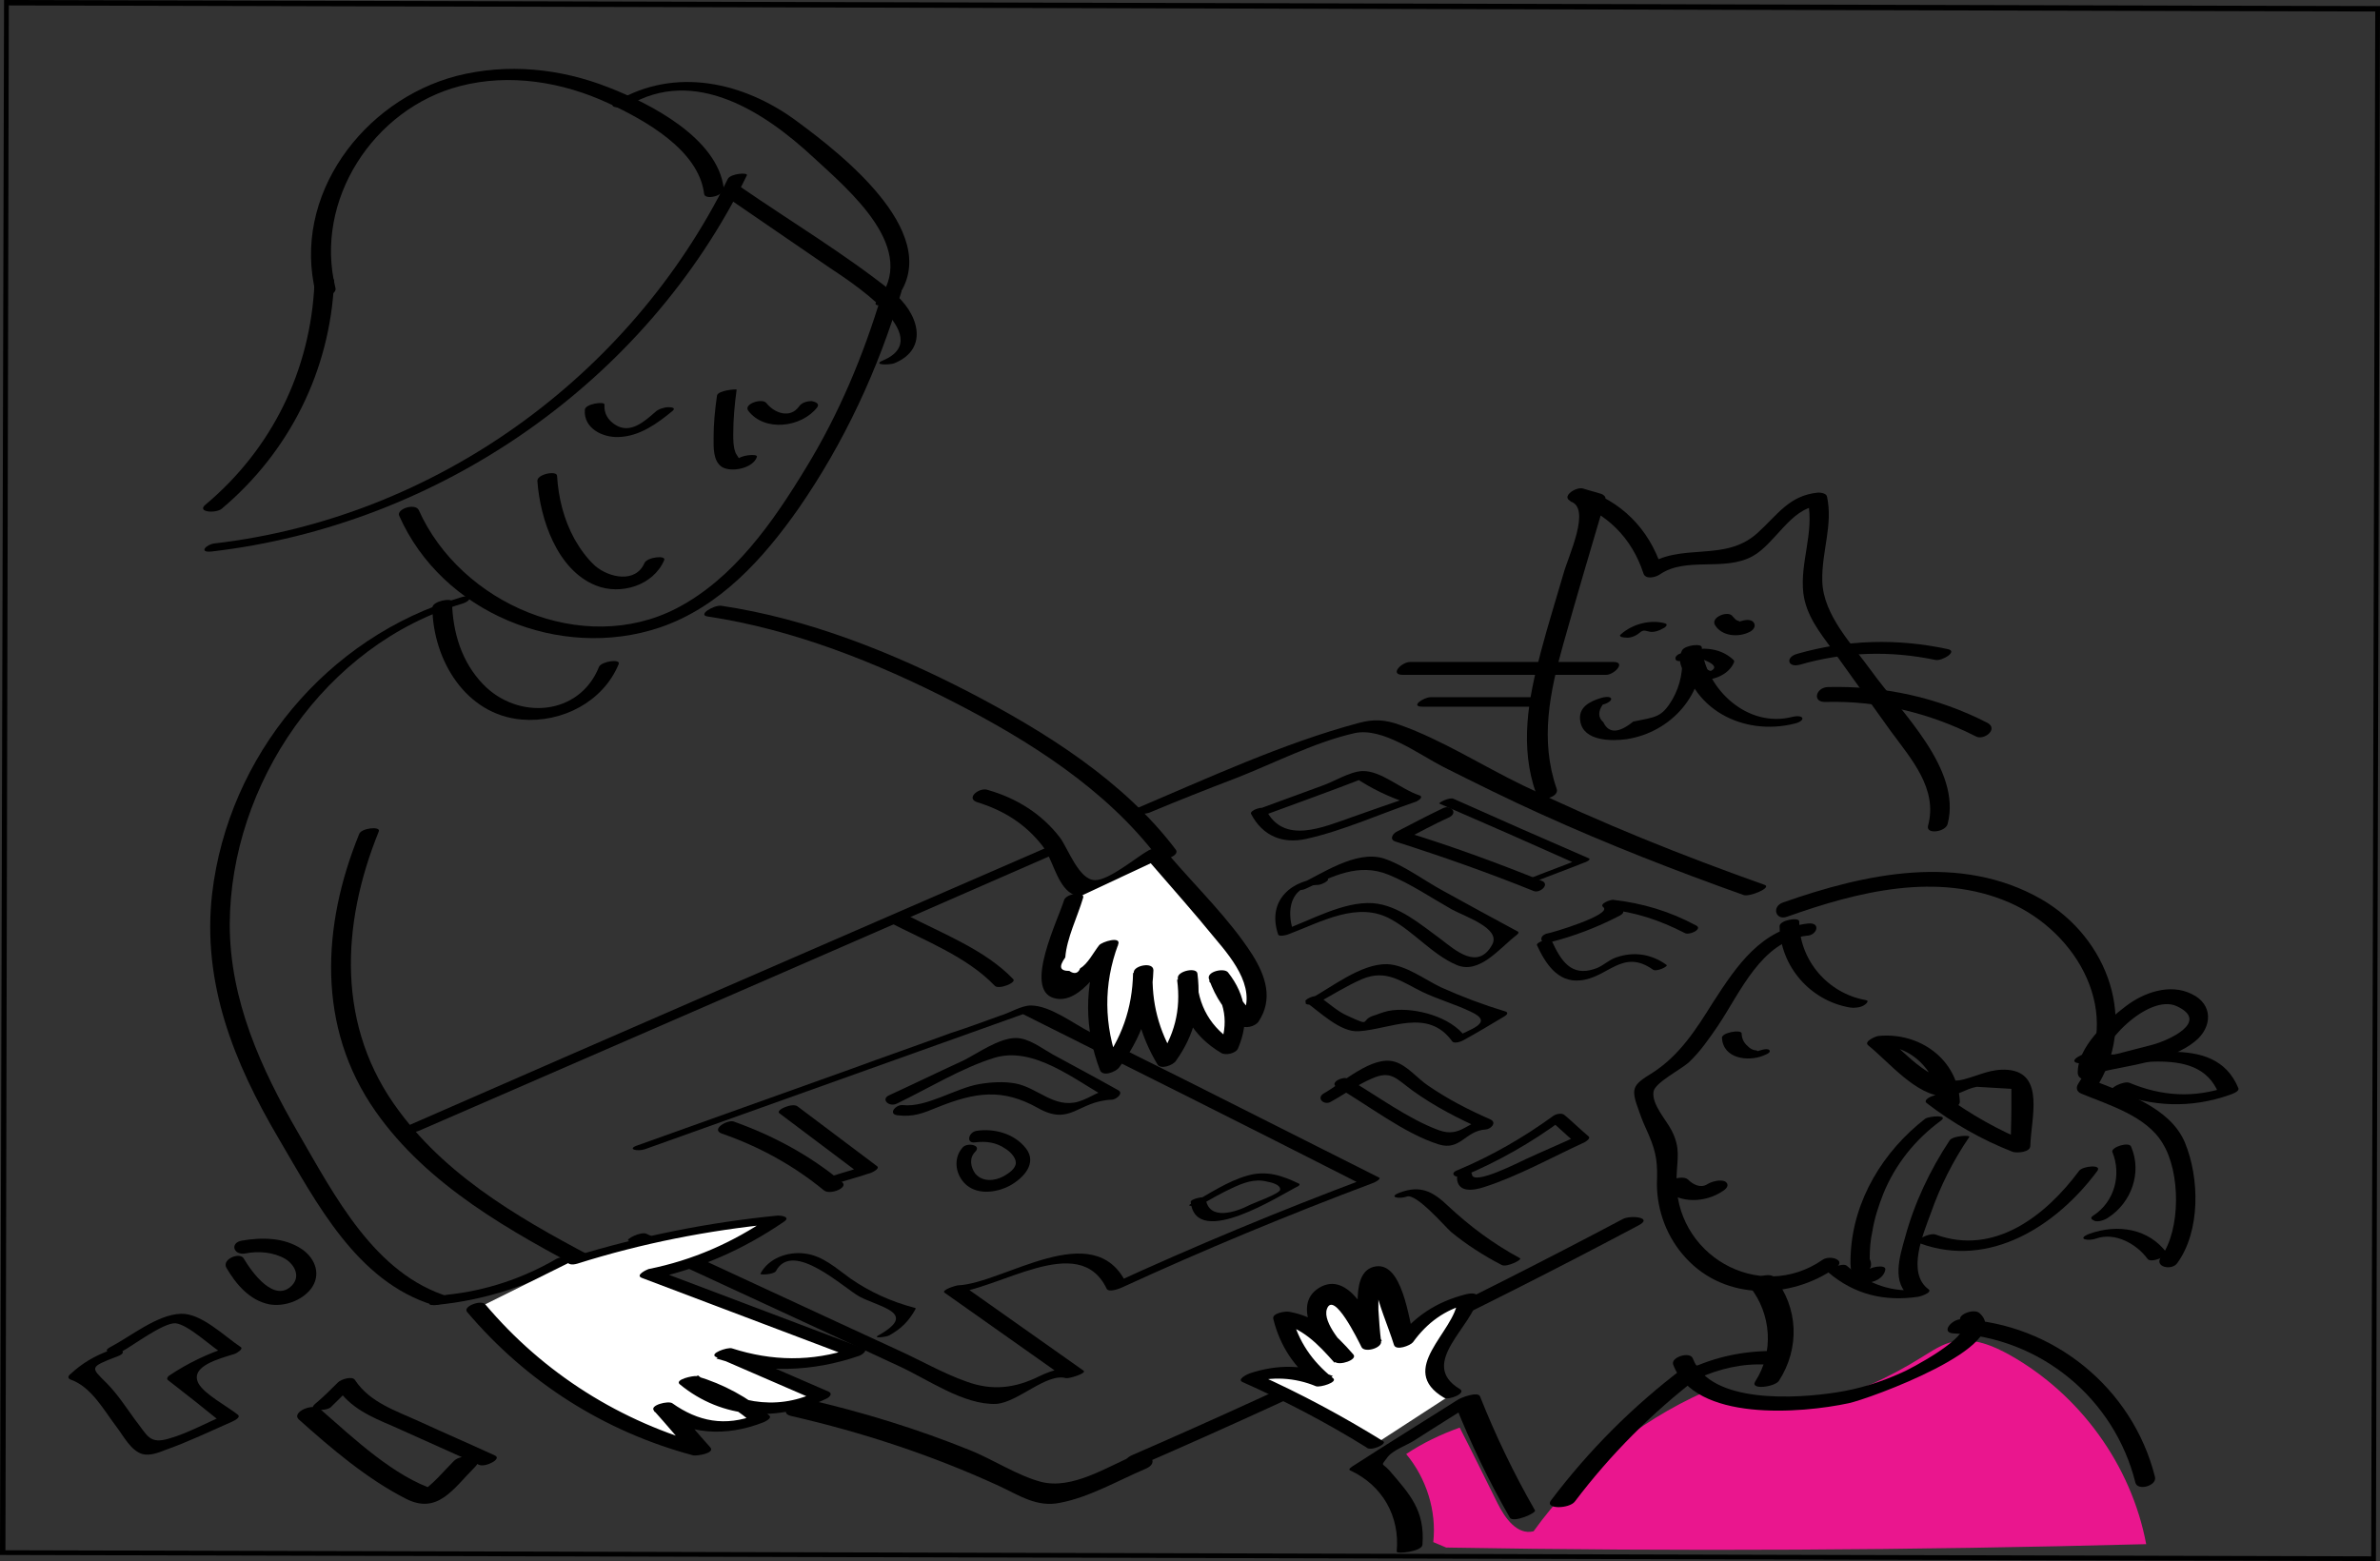 <?xml version="1.0" encoding="UTF-8"?> <!-- Generator: Adobe Illustrator 19.0.0, SVG Export Plug-In . SVG Version: 6.00 Build 0) --> <svg xmlns="http://www.w3.org/2000/svg" xmlns:xlink="http://www.w3.org/1999/xlink" id="Слой_1" x="0px" y="0px" viewBox="0 0 351.2 230.4" style="enable-background:new 0 0 351.2 230.4;" xml:space="preserve"><rect x="0" y="0" width="351.2" height="230.4" fill="#333333" stroke="none"/> <style type="text/css"> .st0{fill:#EA168E;} .st1{fill:#FFFFFF;} </style> <path id="XMLID_10251_" class="st0" d="M211.5,227.6c0.5-4.6-1-9.4-4-13c2.4-1.6,5.1-2.9,7.9-3.9c1.9,3.7,3.7,7.4,5.6,11.2 c1.1,2.2,2.9,4.7,5.3,4.1c6.4-8.9,15.2-16.1,25.3-20.6c10.1,5.2,22.4,0.9,32-5.1c1.5-0.9,3-2,4.8-2.3c2.8-0.6,5.7,0.6,8.2,2 c10.3,5.8,17.9,16.2,20.1,27.9c-34.4,0.9-68.9,1.1-103.3,0.5"></path> <path id="XMLID_77_" d="M350.6,230.4L0,229.5L0.6,0l350.6,0.9L350.6,230.4z M0.8,228.8l349.1,0.9l0.6-228L1.3,0.8L0.8,228.8z"></path> <path id="XMLID_119_" d="M130.1,43.5c-2.7,9-6.3,17.6-11.2,25.6c-4.8,7.9-10.6,16.3-19.1,20.7C86,96.9,68,89.1,61.8,75.3 c-0.5-1.1-3.3-0.2-2.9,0.8c6.3,14.3,23.7,21.5,38.5,16.5c8.8-3,15.2-10.1,20.4-17.5c6.8-9.8,11.8-20.6,15.2-32 C133.3,42,130.4,42.4,130.1,43.5L130.1,43.5z"></path> <path id="XMLID_118_" d="M107.4,26.4C93,55.6,64.2,76.4,31.7,80.2c-1.2,0.1-2.5,1.4-0.5,1.2c33.6-3.9,64.1-25,79-55.5 C110.5,25.4,107.8,25.6,107.4,26.4L107.4,26.4z"></path> <path id="XMLID_94_" d="M106.8,27.8c-0.9-7.4-10.8-12.5-17-14.9c-7.1-2.8-14.9-3.6-22.4-1.7c-13.8,3.6-24.4,17.7-20.8,32.1 c0.3,1,3.2,0.3,2.9-0.8C46.3,29.6,55.1,16,67.9,12.7c7.3-1.9,15.1-0.6,21.8,2.5c5.4,2.5,13.4,6.9,14.2,13.4 C104,29.6,106.9,28.9,106.8,27.8L106.8,27.8z"></path> <path id="XMLID_93_" d="M92.7,15.6c9.8-5.9,20.2,1,27.3,7.6c5.3,4.9,15.9,13.7,9.3,21.4c-0.7,0.8,2.1,0.5,2.6-0.1 c8.1-9.4-7.5-21.6-14.3-26.6c-7.8-5.8-18-8.1-26.7-2.9C89.3,16,91.9,16,92.7,15.6L92.7,15.6z"></path> <path id="XMLID_92_" d="M106.5,28.6c5.3,3.6,10.6,7.3,15.9,10.9c2.5,1.7,16.1,10.2,7.9,13.7c-1.7,0.7,1,0.7,1.7,0.4 c5.3-2.2,3.4-7.6-0.3-10.5c-7-5.6-15-10.4-22.4-15.5C108.6,27.2,106.1,28.3,106.5,28.6L106.5,28.6z"></path> <path id="XMLID_89_" d="M67.9,88.2c-19.6,5.8-34.2,23.3-36.6,43.7c-1.5,13.2,3.2,24.9,9.8,36.1c5.6,9.5,11.5,21.1,22.8,24.6 c0.7,0.2,3.3-0.9,2.4-1.2c-11-3.3-16.9-14.9-22.3-24.2c-5.5-9.5-10.1-19.6-10.1-30.8C34,115.7,48,95.1,68.2,89.1 C69.8,88.6,69.6,87.6,67.9,88.2L67.9,88.2z"></path> <path id="XMLID_88_" d="M53,123.1c-5.5,13.5-6.3,28.5,2.4,40.9c7.7,11,20,17.8,31.6,23.9c0.8,0.4,3.5-0.8,2.3-1.4 c-11.1-5.8-22.8-12.2-30.4-22.5c-9.3-12.4-8.6-27.5-3-41.3C56.2,121.9,53.3,122.2,53,123.1L53,123.1z"></path> <path id="XMLID_87_" d="M64.3,192.6c7.4-0.7,14.3-3,20.7-6.7c1.6-0.9-2.2-0.5-2.9-0.1c-5,2.9-10.4,4.7-16.2,5.3 C65,191.2,61.8,192.8,64.3,192.6L64.3,192.6z"></path> <path id="XMLID_86_" d="M266.8,136.3c-6.9,0.8-10.5,6.2-14,11.6c-2.5,4-4.9,7.8-8.9,10.4c-3.1,1.9-3.3,2.3-2,5.8 c0.4,1.2,0.9,2.3,1.4,3.4c1.2,2.8,1.3,4.3,1.2,7.2c0,4,1.5,8,4.3,11c5.8,6.3,15.4,6.1,22.1,1.4c1.6-1.1-0.8-1.9-1.9-1.2 c-9.5,6.6-22.1-0.8-21.6-12.2c0.1-2.8,0.6-4.2-0.7-6.8c-0.8-1.6-3-3.9-2.7-5.8c0.2-1.3,4.1-3.3,5.2-4.3c1.7-1.6,3-3.5,4.3-5.4 c3.3-4.9,6.4-12.5,13.1-13.3C268.1,138.1,268.8,136.1,266.8,136.3L266.8,136.3z"></path> <path id="XMLID_85_" d="M169.7,119.9c3.8-1.6,8.6-3.5,12.8-5.1c5.6-2.2,11.6-5.3,17.4-6.6c4.1-0.9,9.4,3.1,13.1,5 c4.8,2.4,9.6,4.8,14.5,7c9.7,4.4,19.7,8.3,29.8,11.9c0.9,0.3,4.2-1.1,3.1-1.5c-12.1-4.3-24.1-9.1-35.7-14.7 c-6-2.9-11.9-6.7-18.1-8.9c-2.2-0.8-3.9-0.9-6.1-0.3c-11.2,3-22.4,8.2-33,12.7C165.3,120.4,168.8,120.3,169.7,119.9L169.7,119.9z"></path> <path id="XMLID_84_" d="M61.8,166.9c31.5-13.7,63.1-27.4,94.6-41.2c2.3-1-1.3-1-2.2-0.5c-31.5,13.7-63.1,27.4-94.6,41.2 C57.3,167.4,60.9,167.3,61.8,166.9L61.8,166.9z"></path> <path id="XMLID_83_" d="M239.5,179.9c-23.6,12.5-47.7,24.1-72.3,34.8c-2.4,1-0.2,2.1,1.4,1.4c24.8-10.8,49.2-22.5,73.1-35.2 C244.1,179.7,240.7,179.3,239.5,179.9L239.5,179.9z"></path> <path id="XMLID_82_" d="M116.8,209c10.5,2.4,20.8,5.8,30.6,10.3c3,1.4,5.6,3.2,9,2.5c4.3-0.8,8.6-3.3,12.6-5c2.4-1,0.3-2.8-1.6-2 c-4.1,1.7-9.2,5.1-13.8,3.9c-3.4-0.9-7.1-3.3-10.3-4.6c-7.9-3.2-16-5.7-24.3-7.6C117.5,206.3,114.5,208.5,116.8,209L116.8,209z"></path> <path id="XMLID_81_" d="M95.2,169.6c19-6.8,38.1-13.6,57.1-20.4c-0.6,0.1-1.2,0.1-1.9,0.2c16.8,8.4,33.6,16.8,50.3,25.3 c0.3-0.3,0.6-0.6,0.9-0.8c-12.8,4.8-25.3,10-37.7,15.7c0.8-0.1,1.5-0.1,2.3-0.2c-4.8-9.9-18.1,0-24.8,0.3c-0.3,0-2.6,0.7-2,1.1 c5.9,4.2,11.8,8.3,17.7,12.5c0.9-0.4,1.7-0.7,2.6-1.1c-2.3-0.6-4.2-0.1-6.3,0.9c-3.6,1.8-7,2.2-10.8,0.8c-3.4-1.2-6.7-3.1-10-4.6 c-12.4-5.7-24.8-11.5-37.2-17.2c-0.8-0.4-3.1,0.8-2.7,1c13.3,6.2,26.6,12.3,39.9,18.5c4.2,1.9,9.6,5.8,14.4,5.6 c3.2-0.2,7.4-4.6,10.3-3.8c0.4,0.1,3.1-0.7,2.6-1.1c-5.9-4.2-11.8-8.3-17.7-12.5c-0.7,0.4-1.3,0.7-2,1.1c7.1-0.4,19-9.3,23.1-0.7 c0.3,0.6,1.9,0,2.3-0.2c12.2-5.6,24.5-10.7,37-15.4c0.1,0,1.3-0.6,0.9-0.8c-9.5-4.8-19.1-9.6-28.6-14.4c-4.6-2.3-9.3-4.6-13.9-7 c-2.6-1.3-6-4-8.9-4c-1.4,0-3.1,1.1-4.5,1.5c-2.5,0.9-4.9,1.8-7.4,2.6c-4.9,1.8-9.8,3.5-14.7,5.3c-10.4,3.7-20.9,7.5-31.3,11.2 C92.3,169.6,94.1,170,95.2,169.6L95.2,169.6z"></path> <path id="XMLID_80_" d="M104.5,91c12.6,1.9,24.9,6.8,36.2,12.6c11.1,5.7,22.4,12.8,30.1,22.9c0.6,0.8,3.4-0.2,2.7-1.1 c-7.7-10.2-19.3-17.4-30.4-23.2c-11.4-5.9-23.9-10.9-36.7-12.8C105.3,89.3,102.8,90.8,104.5,91L104.5,91z"></path> <path id="XMLID_79_" d="M144.2,118.4c3.9,1.2,7.1,3.2,9.6,6.4c1.5,1.9,2,5.2,3.9,6.8c3.7,2.9,10.2-2.9,13.1-4.5 c1.7-1,0.2-2.4-1.3-1.6c-1.8,1-5.8,4.4-7.9,4.4c-2.4,0-4-4.7-5.2-6.3c-2.7-3.5-6.4-5.8-10.6-7C144.6,116.1,142.4,117.8,144.2,118.4 L144.2,118.4z"></path> <g id="XMLID_30_"> <path id="XMLID_31_" class="st1" d="M158.5,132.7c-1,3.5-2,6.9-3.1,10.4c-0.3,1.1-0.6,2.6,0.4,3.2c1.1,0.8,2.6-0.4,3.4-1.5 c1.5-1.8,3-3.6,4.4-5.4c-2.3,5.7-2.3,12.3,0.1,18c3.2-3.9,5-9,5-14.1c-0.3,4.6,0.9,9.3,3.4,13.2c2.7-3.5,3.9-8.1,3.1-12.4 c-0.2,4.3,2.3,8.6,6.1,10.5c1.8-3.3,1.1-7.8-1.5-10.5c0.8,2.6,2.4,4.9,4.5,6.6c3-3.4,0-8.7-3-12.1c-3.4-3.9-6.8-7.9-10.2-11.8"></path> <path id="XMLID_76_" d="M157,132.9c-0.8,2.7-6,13.1-1.5,14.4c4,1.2,7.6-5.5,9.5-7.8c-0.9,0-1.9,0.1-2.8,0.1 c-2.2,6.1-2.2,12.2,0.1,18.3c0.4,1.1,2.3,0.3,2.8-0.3c3.3-4.3,4.9-9,5.1-14.4c0-1.3-2.9-0.7-2.9,0.3c-0.2,5,1,9.4,3.5,13.6 c0.5,0.8,2.3,0.1,2.7-0.5c2.8-3.9,3.8-8.1,3.2-12.9c-0.1-1-2.9-0.4-2.9,0.6c0.1,4.9,2.2,8.6,6.4,11.1c0.6,0.4,2.2,0.1,2.5-0.7 c1.7-4,1.2-7.8-1.5-11.2c-0.6-0.7-3.2-0.1-2.8,1c1,2.8,2.4,4.8,4.6,6.8c0.7,0.6,2.2,0.2,2.7-0.5c2.2-3.3,1.1-6.7-0.9-9.9 c-3.4-5.3-8.2-9.9-12.3-14.7c-0.7-0.8-3.5,0.2-2.7,1.2c3.2,3.7,6.4,7.3,9.5,11.1c2.8,3.3,6.5,7.9,3.6,12.2c0.9-0.2,1.8-0.3,2.7-0.5 c-2-1.8-3.4-3.8-4.4-6.4c-0.9,0.3-1.9,0.6-2.8,1c2.4,2.9,3,6.3,1.5,9.9c0.8-0.2,1.7-0.4,2.5-0.7c-3.7-2.2-5.7-5.6-5.8-10 c-1,0.2-1.9,0.4-2.9,0.6c0.6,4.5-0.4,8.3-3,12c0.9-0.2,1.8-0.3,2.7-0.5c-2.4-4-3.5-8.1-3.3-12.8c-1,0.1-1.9,0.2-2.9,0.3 c-0.1,5.2-1.7,9.8-4.9,13.9c0.9-0.1,1.9-0.2,2.8-0.3c-2.2-5.9-2.3-11.9-0.1-17.8c0.5-1.3-2.4-0.4-2.8,0.1c-0.8,1-1.7,2.8-2.8,3.4 c-0.3,0.8-0.9,0.9-1.6,0.4c-1.4,0-1.6-0.6-0.6-2c0.2-2.8,1.8-6,2.6-8.7C160.3,131.5,157.3,131.8,157,132.9L157,132.9z"></path> </g> <path id="XMLID_75_" d="M258.2,189.9c3.2,4,3.6,9.7,0.8,14c-0.8,1.3,2.9,0.8,3.5-0.1c3.1-4.8,2.9-10.8-0.7-15.3 C261.1,187.6,257.5,188.9,258.2,189.9L258.2,189.9z"></path> <path id="XMLID_74_" d="M246.9,201.4c3.2,8.5,18.9,7.2,25.9,5.7c2.9-0.6,24.7-8.5,19.3-13.3c-0.9-0.8-3.6,0.4-2.7,1.2 c2.3,2-8,7.3-8.8,7.6c-3.1,1.4-6.3,2.4-9.6,2.9c-5.7,0.9-18.6,1.8-21.2-5C249.4,199.4,246.5,200.3,246.9,201.4L246.9,201.4z"></path> <path id="XMLID_73_" d="M288.3,196.8c12.8,0.6,23.7,9.6,26.8,22c0.3,1.3,3.2,0.5,2.9-0.8c-3.3-13.2-15.1-22.7-28.6-23.3 C288,194.7,286.3,196.7,288.3,196.8L288.3,196.8z"></path> <path id="XMLID_72_" d="M248.4,201.9c-7.4,5.6-13.9,12.1-19.5,19.5c-1.1,1.4,2.7,1.3,3.5,0.2c5.3-7,11.4-13.1,18.3-18.4 C252.9,201.7,249.7,201,248.4,201.9L248.4,201.9z"></path> <path id="XMLID_71_" d="M226.5,222.9c-3.1-5.4-5.8-11-8.1-16.8c-0.3-0.8-2.9,0.2-3.3,0.5c-5.2,3.3-10.4,6.5-15.5,9.8 c-0.1,0.1-0.7,0.4-0.4,0.6c4.8,2.2,7.4,6.8,6.9,12c0,0.4,3.7,0,3.8-1c0.4-5.1-1.9-7.5-4.9-11c-1.1-1.2-1.3-0.5-0.2-2 c0.8-1,2.8-1.7,3.9-2.4c3.1-2,6.2-3.9,9.3-5.9c-1.1,0.2-2.2,0.3-3.3,0.5c2.3,5.8,5,11.4,8.1,16.8 C223.3,224.8,226.8,223.3,226.5,222.9L226.5,222.9z"></path> <path id="XMLID_70_" d="M86.3,60.5c-0.2,2.7,2.6,4.1,5,4c3.1-0.1,5.7-2,8-3.9c0.5-0.5-0.5-0.5-0.7-0.5c-0.6,0-1.5,0.3-1.9,0.7 c-1.6,1.4-3.7,3.3-5.9,1.9c-1.1-0.7-1.7-1.7-1.6-3C89.2,59.2,86.3,59.6,86.3,60.5L86.3,60.5z"></path> <path id="XMLID_69_" d="M110.4,60.6c2.4,3.2,7.9,2.5,10.2-0.5c0.4-0.6-0.4-0.8-0.8-0.9c-0.7,0-1.5,0.2-1.9,0.8 c-1.3,1.8-3.6,1-4.8-0.5C112.5,58.7,109.7,59.6,110.4,60.6L110.4,60.6z"></path> <path id="XMLID_68_" d="M105.8,58.4c-0.3,2.1-0.5,4.1-0.5,6.2c0,1.4-0.1,3.4,1.2,4.3c1.4,0.9,4.7,0.2,5.2-1.5 c0.1-0.5-2.7-0.2-2.9,0.5c-0.2,0.8,0.6,0.1,0.6,0.1c0,0.2-0.9-1.1-0.9-1.3c-0.3-0.8-0.3-1.8-0.3-2.6c0-2.2,0.2-4.4,0.5-6.6 C108.7,57.4,105.9,57.6,105.8,58.4L105.8,58.4z"></path> <path id="XMLID_67_" d="M79.3,71c0.4,5.6,2.9,13.1,8.6,15.4c3.7,1.5,8.5,0,10.1-3.7c0.4-0.8-2.5-0.5-2.9,0.4c-1.3,3-5.2,2.2-7.3,0.4 c-1.2-1.1-2.2-2.5-3-3.9c-1.6-2.9-2.4-6.1-2.6-9.4C82.1,69.4,79.2,70,79.3,71L79.3,71z"></path> <path id="XMLID_66_" d="M254.1,153.2c0.2,3.1,3.9,3.5,6.1,2.6c0.2-0.1,1.2-0.4,0.9-0.8c-0.3-0.4-1.6,0.1-1.9,0.2 c0.3-0.1,0.3,0,0.1-0.1c-0.1-0.1-0.3-0.1-0.4-0.1c-0.4-0.1-0.7-0.3-1-0.6c-0.6-0.5-0.9-1.2-0.9-1.9 C256.9,151.9,254,152.4,254.1,153.2L254.1,153.2z"></path> <path id="XMLID_65_" d="M18.1,199.4c1.5-0.8,6-4.2,7.8-4.1c1.9,0.2,5.3,3.5,7,4.5c0.3-0.3,0.5-0.7,0.8-1c-3.1,1-6,2.4-8.7,4.2 c-0.2,0.1-0.5,0.5-0.2,0.7c2.6,2,5.1,4,7.7,6.1c0.3-0.3,0.5-0.7,0.8-1c-2.7,1.1-5.5,2.7-8.3,3.5c-3,0.9-3.2-0.4-5.1-2.8 c-1.3-1.8-2.6-3.8-4.2-5.4c-2.3-2.3-2.6-2.3,1.6-3.9c1.9-0.7,0.1-1.4-1.1-0.9c-2.2,0.8-4.1,1.9-5.8,3.5c-0.3,0.2-0.5,0.6,0,0.8 c3.1,1.1,4.9,4.5,6.8,7c1,1.3,2.1,3.5,3.8,4c1.1,0.3,2.4-0.2,3.4-0.6c3.4-1.2,6.7-2.8,9.9-4.2c0.2-0.1,1.3-0.6,0.8-1 c-1.5-1.2-4.9-3-5.8-4.6c-1.4-2.6,3.2-3.7,5.4-4.4c0.2-0.1,1.3-0.7,0.8-1c-2.4-1.6-5.8-5-8.8-4.9c-3.5,0.1-7.5,3.4-10.4,4.9 C14.6,199.7,17.3,199.8,18.1,199.4L18.1,199.4z"></path> <path id="XMLID_64_" d="M46.4,41.9c-0.6,12.8-6.3,24.4-16.1,32.6c-1.3,1.1,1.5,1.3,2.4,0.6c10-8.4,16-20.4,16.6-33.5 C49.4,40.3,46.5,40.8,46.4,41.9L46.4,41.9z"></path> <path id="XMLID_63_" d="M48.8,207.7c1.1-1.1,2.2-2.2,3.4-3.2c-0.8,0.1-1.7,0.2-2.5,0.3c2,3,5,4.3,8.3,5.7c4.2,1.9,8.5,3.8,12.7,5.7 c0.9,0.4,3.5-0.9,2.3-1.4c-3.7-1.7-7.4-3.3-11.1-5c-3.5-1.6-7.3-2.8-9.5-6.1c-0.4-0.7-2.1-0.1-2.5,0.3c-1.1,1.1-2.2,2.2-3.4,3.2 C45.2,208.3,48.1,208.3,48.8,207.7L48.8,207.7z"></path> <path id="XMLID_62_" d="M44.1,209.5c4.8,4.3,10.1,8.8,15.8,11.7c4.7,2.4,7-1.5,10.2-4.7c1.6-1.6-2-2-3.1-0.9c-1.6,1.6-3.1,3.5-5,4.7 c0.8-0.1,1.6-0.3,2.3-0.4c-6.1-1.9-12.2-7.7-16.9-11.8C46.4,206.9,42.9,208.4,44.1,209.5L44.1,209.5z"></path> <path id="XMLID_61_" d="M33.4,187.1c1.4,2.4,3.4,4.8,6.3,5.4c2.2,0.4,4.8-0.5,6.2-2.3c1.5-2,0.7-4.4-1.3-5.8c-2.6-1.8-6-1.8-8.9-1.3 c-1.8,0.3-1.3,2.2,0.5,1.9c1.9-0.4,4.2-0.2,5.9,0.8c1.3,0.8,2.3,2.5,1,3.9c-2.6,2.7-5.9-1.9-7.1-3.9 C35.5,184.7,32.7,185.8,33.4,187.1L33.4,187.1z"></path> <path id="XMLID_60_" d="M131.2,136.1c5.2,2.7,11.5,5.1,15.6,9.4c0.6,0.6,3.3-0.5,2.7-1c-4.1-4.3-10.4-6.7-15.6-9.4 C133.1,134.7,130.7,135.9,131.2,136.1L131.2,136.1z"></path> <path id="XMLID_59_" d="M207.6,176.6c1.4-0.5,5.6,4.4,6.5,5.2c2.3,1.9,4.8,3.5,7.5,4.9c0.7,0.4,3.1-0.8,2.7-1 c-3.9-2.1-7.4-4.7-10.6-7.7c-2.3-2.2-4.1-3.1-7.1-2C204.7,176.7,206.5,177,207.6,176.6L207.6,176.6z"></path> <path id="XMLID_58_" d="M186.6,120.3c4.9-1.8,9.9-3.6,14.8-5.5c-0.5,0-0.9,0-1.4,0c2.4,1.6,4.9,2.8,7.6,3.7c0.2-0.3,0.3-0.6,0.5-0.9 c-2.9,1-5.8,2-8.6,3c-4.3,1.5-10.1,4.1-12.7-1.1c-0.3-0.7-2.4,0.1-2.2,0.6c1.7,3.3,4.7,4.5,8.2,3.7c5.4-1.2,10.9-3.7,16.2-5.5 c0.2-0.1,1.1-0.6,0.5-0.9c-2.8-0.9-5.7-3.7-8.5-3.6c-1.9,0.1-4.2,1.6-6,2.2c-3,1.1-6,2.2-9,3.3C184.3,120.1,185.7,120.6,186.6,120.3 L186.6,120.3z"></path> <path id="XMLID_57_" d="M212.9,119.3c-2.3,1.1-4.6,2.3-6.9,3.5c-0.5,0.3-1,1.1-0.1,1.4c6.9,2.2,13.7,4.6,20.4,7.3 c0.9,0.4,2.5-1,1.2-1.5c-6.7-2.7-13.5-5.2-20.4-7.3c0,0.5-0.1,0.9-0.1,1.4c2.3-1.2,4.5-2.4,6.9-3.5 C215.2,119.9,214,118.7,212.9,119.3L212.9,119.3z"></path> <path id="XMLID_56_" d="M212.4,118.6c6.7,2.9,13.3,5.8,20,8.8c0.2-0.2,0.4-0.4,0.7-0.6c-2.5,1-5,1.9-7.5,2.9 c-1.4,0.6-0.1,0.8,0.7,0.5c2.5-1,5-1.9,7.5-2.9c0.1,0,1-0.4,0.7-0.6c-6.7-2.9-13.3-5.8-20-8.8C213.9,117.6,212.2,118.5,212.4,118.6 L212.4,118.6z"></path> <path id="XMLID_55_" d="M192.6,131.2c4.1-1.9,7.9-3.9,12.3-2.1c3.2,1.3,6.3,3.4,9.3,5.1c2,1.1,7.3,2.8,6,5.2 c-2.1,3.9-5.5,0.8-7.6-0.8c-2.9-2.1-6.2-5-10-5.3c-4.4-0.3-9.3,2.6-13.3,4c0.5,0,1,0,1.5,0c-0.9-2.7-0.6-6.6,3.7-6.7 c0.6,0,2.4-1,0.9-1c-4.7,0.1-8.5,3.2-6.8,8.3c0.1,0.4,1.3,0.1,1.5,0c4.8-1.8,10.3-5,15.2-2.2c3.3,1.8,6.1,5.2,9.6,6.7 c3.4,1.5,6.4-2.5,8.9-4.4c0.1-0.1,0.4-0.3,0.2-0.5c-3.7-2-7.4-4-11-6c-2.8-1.5-5.8-3.8-8.8-4.8c-4.2-1.3-9.3,2.4-12.8,4 C190,131.5,192,131.5,192.6,131.2L192.6,131.2z"></path> <path id="XMLID_54_" d="M228.6,139.1c3.6-0.9,7-2.2,10.3-3.9c0.2-0.1,0.8-0.4,0.6-0.8c-0.3-0.9-0.2-0.7-0.9-1.3 c-0.5,0.4-0.9,0.7-1.4,1.1c4.1,0.4,7.7,1.6,11.4,3.5c0.7,0.4,2.7-0.6,1.7-1.1c-3.9-2.1-7.9-3.3-12.3-3.8c-0.4,0-2.1,0.6-1.4,1.1 c1.3,1.1-7.6,3.8-8.4,3.9C227,138.2,227.3,139.4,228.6,139.1L228.6,139.1z"></path> <path id="XMLID_53_" d="M226.8,139.5c1.2,2.6,3,5.5,6.3,5.2c4.1-0.3,6.3-4.8,10.8-1.6c0.5,0.4,2.4-0.5,2-0.7c-2.2-1.6-4.8-2-7.4-1.1 c-1.2,0.4-2.1,1.4-3.2,1.7c-3.5,1.2-5-1.3-6.3-4.1C228.7,138.3,226.6,139.1,226.8,139.5L226.8,139.5z"></path> <path id="XMLID_52_" d="M194.3,148.1c2.2-1.2,4.4-2.6,6.7-3.6c3.6-1.5,5.8,0.4,8.9,1.9c2.3,1.1,4.8,1.8,7.1,2.9 c3.7,1.7-0.2,2.6-2.5,3.9c0.6-0.1,1.1-0.1,1.7-0.2c-2.1-2.9-7.2-4.3-10.7-3.9c-0.9,0.1-1.7,0.4-2.5,0.7c-2.6,0.7-0.3,1.9-4.2,0.1 c-1.4-0.6-2.8-1.9-4.1-2.8c-0.6-0.4-2.5,0.5-2,0.8c2,1.4,5.1,4.5,7.8,4.3c4.7-0.3,10.2-3.5,13.8,1.5c0.3,0.4,1.4,0,1.7-0.2 c2-1.1,4-2.3,6-3.5c0.2-0.1,0.7-0.5,0.2-0.7c-3.3-1-6.5-2.2-9.6-3.6c-2.3-1.1-5.2-3.3-7.9-3.4c-3.9-0.1-8.3,3.5-11.5,5.2 C191.7,148.4,193.7,148.4,194.3,148.1L194.3,148.1z"></path> <path id="XMLID_51_" d="M196.4,162.6c2-1.1,3.9-2.5,6-3.4c2.9-1.3,3.6,0,6.1,1.8c3.2,2.3,6.7,4.1,10.3,5.7c0.2-0.5,0.5-1,0.7-1.5 c-3,0.2-3.9,2.8-7.2,1.6c-4.6-1.7-9.1-5.1-13.4-7.6c-0.8-0.4-2.7,0.6-1.7,1.2c4.7,2.7,10,6.9,15.1,8.5c3.2,1,3.9-2,6.9-2.2 c0.7,0,1.8-1,0.7-1.5c-3.2-1.4-6.3-3-9.2-5c-1.5-1-3.1-3-4.9-3.5c-3.3-1-7.8,3.2-10.5,4.7C194.2,162.1,195.4,163.2,196.4,162.6 L196.4,162.6z"></path> <path id="XMLID_50_" d="M215.9,173.6c5.2-2.2,10-4.9,14.6-8.3c-0.6,0-1.1,0.1-1.7,0.1c1.2,1,2.3,2.1,3.5,3.1 c0.2-0.3,0.4-0.6,0.6-0.9c-2.6,1.2-5.2,2.3-7.8,3.5c-0.7,0.3-7.8,4-7.9,2.2c0-0.7-2.2-0.3-2.2,0.6c0.1,2.2,2.5,1.8,4,1.3 c5-1.6,10-4.4,14.8-6.6c0.2-0.1,1-0.6,0.6-0.9c-1.2-1-2.3-2.1-3.5-3.1c-0.4-0.4-1.3-0.2-1.7,0.1c-4.4,3.2-9.1,5.9-14.1,8 C213.7,173.2,214.9,174,215.9,173.6L215.9,173.6z"></path> <path id="XMLID_49_" d="M262.6,136.7c0.1,5.9,4.5,11,10.4,12c0.6,0.1,1.5,0,2-0.3c0.2-0.1,1-0.7,0.3-0.8c-5.6-1-9.8-5.9-9.8-11.6 C265.5,135.3,262.6,135.8,262.6,136.7L262.6,136.7z"></path> <path id="XMLID_48_" d="M263.7,135.3c10.4-3.7,22.2-6.7,32.8-2.1c10.1,4.4,17,16.5,10.2,26.7c-0.4,0.6-0.3,1.2,0.4,1.5 c4.1,1.7,9.6,3.3,12,7.3c2.7,4.3,2.7,12.8-0.2,16.8c-1.1,1.5,1.6,2.1,2.4,0.9c3.4-4.7,3.3-12.5,1.1-17.8c-2.2-5.2-8.9-7.3-13.7-9.2 c0.1,0.5,0.3,1,0.4,1.5c6.6-9.9,2-22.5-7.9-28.2c-11.9-6.8-25.9-3.8-38.1,0.5C261.4,133.8,262,135.9,263.7,135.3L263.7,135.3z"></path> <path id="XMLID_47_" d="M284.1,165.1c-6.2,4.8-10.6,12-11,19.9c-0.1,2-0.2,4.1,2.1,4.3c1.3,0.1,2.8-0.7,3-1.9 c0.2-0.9-2.7-0.4-2.9,0.4c0.8-0.5,1-1.1,0.6-2c0-1.4,0.1-2.8,0.4-4.1c0.3-1.9,0.9-3.7,1.6-5.5c1.8-4.4,4.7-8,8.5-10.8 C287.6,164.5,284.8,164.7,284.1,165.1L284.1,165.1z"></path> <path id="XMLID_46_" d="M287.7,168.3c-2.9,4.4-5.2,9.2-6.6,14.4c-0.8,2.8-2,6.7,0.8,8.7c0.5-0.4,1.1-0.7,1.6-1.1 c-4.2,0.6-7.9-0.8-11-3.5c-0.6-0.5-3.2,0.6-2.7,1c3.9,3.3,8.3,4.3,13.2,3.6c0.2,0,2.2-0.6,1.6-1.1c-3.3-2.4-0.8-8.2,0.3-11.2 c1.4-4,3.3-7.8,5.7-11.3C290.8,167.5,288.2,167.6,287.7,168.3L287.7,168.3z"></path> <path id="XMLID_45_" d="M289.2,162.6c-0.3-6.3-6-10.3-12-9.7c-0.3,0-2.3,0.8-1.5,1.4c3,2.4,7.1,7.5,11.3,7.5c1.8,0,3-1.1,4.7-1.4 c1.7,0.1,3.4,0.2,5.1,0.3c0,1,0,2,0,3c0,1.9-0.1,3.9-0.1,5.8c0.9-0.3,1.7-0.6,2.6-0.9c-4.4-1.8-8.5-4.1-12.3-6.9 c-0.8-0.6-3.5,0.5-2.7,1.1c3.9,3,8.1,5.4,12.7,7.2c0.6,0.2,2.6,0.1,2.6-0.9c0.1-4,2.2-10.7-3.3-11.2c-2.5-0.2-4.2,0.8-6.5,1.4 c-4.4,1.2-8.4-3.7-11.5-6.3c-0.5,0.5-1,0.9-1.5,1.4c5.2-0.5,9.2,3.9,9.5,8.8C286.3,164.3,289.2,163.7,289.2,162.6L289.2,162.6z"></path> <path id="XMLID_44_" d="M309.6,158.2c-0.1-4.1,7.5-11.6,11.6-9.7c5,2.3-1.3,5.1-3.6,5.7c-2.8,0.7-5.7,1.5-8.5,2.2 c-1.8,0.5-1.3,2.4,0.5,1.9c4.5-1.1,10.6-1.6,14.3-4.6c2.6-2.1,2.7-5.5-0.5-7c-3.2-1.6-7.1-0.2-9.7,1.8c-2.8,2.1-7.2,6.1-7.1,9.9 C306.7,159.9,309.6,159.4,309.6,158.2L309.6,158.2z"></path> <path id="XMLID_43_" d="M306.6,156.9c6.5,1.3,17.6-3.4,20.8,4.5c0.4-0.3,0.9-0.7,1.3-1c-5,1.7-9.7,1.4-14.5-0.6 c-0.8-0.3-3.4,0.9-2.3,1.3c5.6,2.3,11.4,2.5,17.1,0.5c0.3-0.1,1.5-0.5,1.3-1c-3.6-8.7-15.2-3.9-21.9-5.2 C307.6,155.3,305,156.6,306.6,156.9L306.6,156.9z"></path> <path id="XMLID_42_" d="M245.6,175.5c2.3,2.2,6.1,2,8.6,0.3c0.5-0.3,1.1-0.9,0.4-1.4c-0.7-0.4-2.1,0-2.7,0.4c-1,0.6-2.1,0-2.8-0.7 C248.2,173.2,244.7,174.6,245.6,175.5L245.6,175.5z"></path> <path id="XMLID_41_" d="M306.8,172.8c-4.9,6.6-12.5,12.6-21.2,9.4c-0.8-0.3-3.4,0.9-2.3,1.3c10.3,3.8,20.2-2.6,26.2-10.7 C310.2,171.8,307.3,172.1,306.8,172.8L306.8,172.8z"></path> <path id="XMLID_40_" d="M250.4,203.5c3.3-1.5,6.7-2.3,10.3-2.1c1.3,0,4-1.9,1.5-2c-4.6-0.1-9.1,0.8-13.2,2.8 C246.6,203.3,248.8,204.3,250.4,203.5L250.4,203.5z"></path> <path id="XMLID_39_" d="M309.3,182.8c2.8-1,6,0.8,7.6,3c0.5,0.7,3.1-0.5,2.9-0.8c-2.7-3.7-7.3-4.4-11.5-2.9 C306.3,182.9,308.2,183.2,309.3,182.8L309.3,182.8z"></path> <path id="XMLID_38_" d="M311.7,170c1.4,3.4,0.3,7.4-2.8,9.4c-0.6,0.4-0.2,0.6,0.2,0.8c0.6,0.2,1.6-0.2,2-0.5c3.4-2.2,5-6.6,3.4-10.4 C314.3,168.4,311.5,169.3,311.7,170L311.7,170z"></path> <path id="XMLID_37_" d="M132.3,162.9c4.6-2.2,9.6-5.3,14.5-6.8c5.8-1.7,11.8,3.3,16.7,6c0.3-0.5,0.6-0.9,0.9-1.4 c-2.2,0.1-3.3,1.3-5.3,1.9c-3.6,1-6-2.1-9.3-2.7c-1.7-0.3-3.5-0.2-5.3,0.1c-3.5,0.6-7.8,3.5-11.3,3.1c-1-0.1-2.2,1.3-0.8,1.5 c2.4,0.3,3.8-0.3,6-1.2c5.5-2.2,9.5-2.8,14.7,0.1c4.9,2.8,5.9-1,11-1.2c0.5,0,1.8-0.9,0.9-1.4c-3.2-1.8-6.4-3.5-9.7-5.3 c-1.6-0.9-3.5-2.4-5.4-2.4c-2.5,0-5.7,2.3-7.7,3.3c-3.7,1.7-7.4,3.5-11.1,5.2C130,162.3,131.2,163.4,132.3,162.9L132.3,162.9z"></path> <path id="XMLID_36_" d="M177.4,177.7c1.4-0.8,2.8-1.6,4.3-2.3c1.7-0.8,3.4-1.5,5.3-1c0.5,0.1,2,0.4,1.9,1.2 c-0.1,0.6-3.8,1.9-4.4,2.2c-2.1,1.1-6.2,2.5-6.6-1c0-0.3-2.2,0.1-2.2,0.6c0.8,7.1,13.5-1.2,15.8-2.3c0.1,0,0.4-0.3,0.2-0.4 c-2.5-1.2-4.8-2-7.6-1.2c-2.9,0.8-5.7,2.7-8.4,4.2C174.8,178.2,177,177.9,177.4,177.7L177.4,177.7z"></path> <path id="XMLID_35_" d="M142.1,169.3c-1.4,1.5-1.2,3.8,0.2,5.3c1.7,1.8,4.6,1.5,6.7,0.4c2-1.1,4.1-3.3,2.4-5.5 c-1.7-2.2-4.7-3-7.3-2.6c-1.2,0.2-1.6,1.9-0.2,1.7c1.6-0.2,3.1,0,4.4,0.9c0.7,0.4,1.6,1.3,1.6,2.1c0,0.9-1.1,1.6-1.8,2 c-1.3,0.7-3.1,0.9-4.2-0.4c-0.7-1-0.9-2.3,0-3.2C144.9,169,142.8,168.6,142.1,169.3L142.1,169.3z"></path> <path id="XMLID_34_" d="M114.5,187.6c2.5-4.7,10.1,2.6,12.4,3.8c3.1,1.6,8.6,2.4,2.7,5.7c-0.9,0.5,1.3,0.2,1.6,0 c1.8-1,2.9-2.1,3.9-3.9c0.1-0.1-0.1-0.2-0.2-0.2c-3.4-0.9-6.5-2.3-9.4-4.3c-2.1-1.5-4.1-3.4-6.8-3.7c-2.5-0.3-5.3,0.7-6.5,3 C112.2,188.2,114.2,188.1,114.5,187.6L114.5,187.6z"></path> <path id="XMLID_33_" d="M106.5,167.3c5.5,1.9,10.6,4.7,15.1,8.4c0.9,0.7,3.6-0.4,2.7-1.2c-4.8-4-10.2-6.9-16.1-9 C107.2,165.3,104.9,166.7,106.5,167.3L106.5,167.3z"></path> <path id="XMLID_32_" d="M115,164.3c3.9,2.9,7.8,5.9,11.7,8.8c0.4-0.4,0.8-0.7,1.2-1.1c-1.8,0.6-3.7,1.1-5.5,1.7 c-1.7,0.5-1.4,1.7,0.3,1.2c1.8-0.6,3.7-1.1,5.5-1.7c0.2,0,1.8-0.7,1.2-1.1c-3.9-2.9-7.8-5.9-11.7-8.8 C117,162.7,114.4,163.8,115,164.3L115,164.3z"></path> <g id="XMLID_27_"> <path id="XMLID_28_" class="st1" d="M202.8,213.2c-5.9-3.7-12-7-18.4-9.7c3.5-1.4,7.6-1.2,11,0.4c-3.1-2.2-5.4-5.7-6.2-9.4 c3.7,0.2,6.6,3.3,9.1,6.1c-2.1-1.8-3.5-4.3-3.9-7c-0.2-1.3,0.2-3.1,1.5-3.2c0.9-0.1,1.6,0.6,2.2,1.3c1.7,2.1,3.1,4.3,4.3,6.7 c-0.4-3.1-0.5-6.3-0.3-9.4c0-0.4,0.1-0.9,0.4-1.2c0.8-0.6,1.6,0.6,1.9,1.5c0.9,2.9,1.9,5.9,2.8,8.8c2.1-3.3,5.5-5.6,9.3-6.3 c0.2,0.8-0.3,1.6-0.8,2.3c-1.4,1.8-3,3.6-3.7,5.8c-0.7,2.2,0,5.1,2.2,5.9"></path> <path id="XMLID_29_" d="M204.1,212.7c-6-3.7-12.1-7-18.6-9.9c-0.3,0.4-0.7,0.9-1,1.3c3.1-1,6.6-0.8,9.7,0.5 c0.6,0.2,3.3-0.6,2.5-1.2c-3.1-2.5-5.1-5.4-6.1-9.3c-0.8,0.4-1.6,0.8-2.3,1.1c3.8,0.6,6.2,3.2,8.6,5.9c0.9-0.4,1.8-0.7,2.7-1.1 c-1.2-1.2-4.5-4.8-3.8-6.8c1-2.8,4.6,4.6,5.1,5.6c0.4,0.9,3,0.2,2.9-0.8c-0.2-1.6-0.3-3.1-0.4-4.7c0-0.9,0-1.8,0-2.7 c0.3-2,0.2-2.4-0.5-0.9c0.5,2.9,1.9,5.9,2.8,8.8c0.3,0.9,2.4,0.1,2.8-0.4c2.1-2.9,4.7-4.8,8.2-5.7c-0.5-0.2-1.1-0.3-1.6-0.5 c-0.4,4.7-9.1,10.2-2,14.4c0.7,0.4,3.4-0.7,2.3-1.3c-6.3-3.8,2.2-9.4,2.6-13.5c0.1-0.8-1.2-0.6-1.6-0.5c-4.4,1.1-7.8,3.3-10.5,7 c0.9-0.1,1.9-0.3,2.8-0.4c-0.8-2.5-1.7-11.9-6.1-10.6c-3.7,1.1-1.8,9.1-1.6,11.7c1-0.3,1.9-0.5,2.9-0.8c-1.5-3-4.8-10.6-9.3-7.8 c-4.1,2.6,0,8.6,2.4,10.9c0.6,0.6,3.4-0.3,2.7-1.1c-2.7-3.1-5.4-5.6-9.5-6.3c-0.5-0.1-2.6,0.2-2.3,1.1c1,4,3.1,7.1,6.3,9.6 c0.8-0.4,1.7-0.8,2.5-1.2c-4.1-1.7-8.1-1.8-12.3-0.4c-0.3,0.1-2,0.9-1,1.3c6.3,2.8,12.4,6,18.2,9.6 C202.2,214.3,204.8,213.1,204.1,212.7L204.1,212.7z"></path> </g> <g id="XMLID_15_"> <path id="XMLID_16_" class="st1" d="M85.1,185.8c9.6-3.1,19.5-5.1,29.6-5.9c-5.6,4-12,6.8-18.7,8.1c10.1,3.8,20.3,7.7,30.4,11.5 c-6.2,2.3-13.2,2.4-19.4,0.2c4.8,2.1,9.5,4.1,14.3,6.2c-6.1,3.3-14.3,2.3-19.5-2.3c3.9,1.1,7.5,3.1,10.5,5.7 c-4.6,2.2-10.3,1.5-14.3-1.6c1.9,2.1,3.7,4.3,5.6,6.4c-12.9-3.2-24.8-10.7-33.2-21"></path> <path id="XMLID_26_" d="M85.2,186.5c9.5-3,19.2-4.9,29.2-5.9c-0.3-0.3-0.6-0.6-0.9-0.9c-5.4,3.7-11.3,6.3-17.8,7.6 c-0.3,0.1-2,0.9-1,1.3c10.1,3.8,20.3,7.7,30.4,11.5c0.2-0.4,0.4-0.8,0.6-1.1c-5.9,2-11.8,1.9-17.7,0c-0.7-0.2-3.5,0.8-2.3,1.3 c4.8,2.1,9.5,4.1,14.3,6.2c0.1-0.3,0.2-0.7,0.3-1c-5.9,2.8-12.4,1.5-17.3-2.5c-0.8,0.4-1.7,0.8-2.5,1.2c3.9,1.2,7.2,3,10.3,5.6 c0.3-0.3,0.5-0.7,0.8-1c-4.6,1.8-8.6,1-12.4-1.7c-0.6-0.4-3.4,0.3-2.7,1.1c1.9,2.1,3.7,4.3,5.6,6.4c0.8-0.4,1.7-0.8,2.5-1.2 c-13-3.5-24.4-10.7-33-20.9c-0.6-0.7-3.3,0.3-2.7,1.1c8.8,10.4,20.3,17.7,33.4,21.2c0.5,0.1,3.3-0.3,2.5-1.2 c-1.9-2.1-3.7-4.3-5.6-6.4c-0.9,0.4-1.8,0.7-2.7,1.1c5,3.5,10.6,3.8,16.2,1.6c0.2-0.1,1.3-0.6,0.8-1c-3.2-2.7-6.7-4.6-10.7-5.8 c-0.5-0.1-3.3,0.5-2.5,1.2c6.3,5.2,14.5,5.6,21.7,2.1c0.4-0.2,0.9-0.7,0.3-1c-4.8-2.1-9.5-4.1-14.3-6.2c-0.8,0.4-1.6,0.9-2.3,1.3 c7.1,2.2,14.1,2,21.1-0.4c0.3-0.1,1.4-0.8,0.6-1.1c-10.1-3.8-20.3-7.7-30.4-11.5c-0.3,0.4-0.7,0.8-1,1.3c7.2-1.5,13.7-4.4,19.7-8.5 c1-0.7-0.4-0.9-0.9-0.9c-10.2,1-20.2,3-30,6C83.2,185.8,83.5,187,85.2,186.5L85.2,186.5z"></path> </g> <path id="XMLID_25_" d="M63.8,89.7c0.1,7.7,4.9,15.8,13.2,16.5c5.9,0.5,12-2.6,14.3-8.2c0.3-0.8-2.5-0.4-2.9,0.4 c-2.9,7.3-12,7.9-17.1,2.6c-3.2-3.3-4.5-7.7-4.6-12.2C66.7,88.2,63.8,88.7,63.8,89.7L63.8,89.7z"></path> <path id="XMLID_24_" d="M229.7,116.4c-2.5-7.2-1-14.3,1-21.4c2-7.1,4.1-14.2,6.2-21.3c0.1-0.4-0.3-0.7-0.6-0.8 c-0.9-0.3-1.8-0.5-2.7-0.8c-1.1-0.3-3.4,1.3-1.7,1.9c5.2,1.7,8.9,5.4,10.6,10.6c0.3,1,1.8,0.6,2.4,0.2c3.9-2.7,9.5-0.4,13.7-2.7 c3.3-1.8,5.6-7,9.5-7.4c-0.4-0.2-0.9-0.4-1.3-0.6c0.9,4.6-1.2,8.9-0.7,13.4c0.4,3.3,2.4,5.8,4.3,8.4c2.9,4,5.7,8,8.6,12 c3,4.1,7,8.5,5.5,14c-0.3,1.3,2.6,0.9,2.9-0.3c2.1-8.1-6.9-16.5-11.2-22.5c-2.8-3.9-7.2-8.3-7.3-13.4c-0.1-4.3,1.6-8.2,0.7-12.4 c-0.1-0.5-0.9-0.6-1.3-0.6c-4.3,0.4-6,3.3-9,6c-4.9,4.4-11.3,1.2-16.5,4.9c0.8,0.1,1.6,0.1,2.4,0.2c-1.9-5.8-6-9.9-11.8-11.7 c-0.6,0.6-1.1,1.2-1.7,1.9c3.2,0.9-0.3,8.1-1,10.7c-1.1,3.8-2.3,7.6-3.3,11.4c-1.9,7-3.2,14.1-0.7,21.1 C227.3,118.5,230.2,117.6,229.7,116.4L229.7,116.4z"></path> <path id="XMLID_23_" d="M236.3,103c-1.7,0.5-3.5,1.4-3.1,3.5c0.5,2.9,4.6,2.9,6.8,2.6c6.6-1,11.7-6.7,11.1-13.5 c-1,0.3-1.9,0.5-2.9,0.8c1,8.2,9,12.3,16.6,10.4c1.7-0.4,1.5-1.4-0.3-1c-6.6,1.7-12.7-4-13.4-10.2c-0.1-0.6-3,0-2.9,0.8 c0.2,2.4-0.2,4.7-1.4,6.8c-1.6,2.7-2.4,2.6-5.8,3.3c-2.1,1.7-3.6,1.8-4.4,0.1c-0.8-0.7-0.8-1.6-0.1-2.6 C238.3,103.5,238.1,102.5,236.3,103L236.3,103z"></path> <path id="XMLID_22_" d="M248.2,96c-0.9,1.8,0.3,4,2.3,4.3c2,0.3,4.6-0.6,5.4-2.6c0-0.1,0-0.2-0.1-0.3c-2.1-2-5.2-2-7.7-1 c-0.4,0.1-1.1,0.5-0.8,1c0.3,0.4,1.6,0,1.9-0.1c0.8-0.3,1.7-0.2,2.5,0.2c0.5,0.2,2,0.9,0.8,1.5c0.2,0.1,0.2,0-0.2,0 c-0.2-0.1-0.4-0.2-0.6-0.3c-0.3-0.2-0.5-0.5-0.6-0.8c-0.4-0.8-0.4-1.6,0-2.3C251.3,94.9,248.6,95.2,248.2,96L248.2,96z"></path> <path id="XMLID_18_" d="M253.1,92.3c1,1.6,3.4,1.8,5,1c0.5-0.2,1.1-0.8,0.7-1.4c-0.4-0.6-1.4-0.4-2-0.2c-0.2,0.1-0.2,0.1-0.1,0 c0.1,0,0.1,0-0.1,0c0.2,0-0.2-0.1-0.2-0.1c-0.3-0.1-0.5-0.4-0.7-0.6C255.1,90,252.3,91.1,253.1,92.3L253.1,92.3z"></path> <path id="XMLID_17_" d="M241.8,93.5c0.6-0.5,0.7-0.5,1.5-0.3c0.6,0.2,1.5-0.1,2-0.4c0.3-0.1,1-0.6,0.4-0.8c-2.2-0.6-4.8,0.1-6.5,1.6 c-0.5,0.4,0.4,0.5,0.7,0.5C240.5,94.2,241.3,93.9,241.8,93.5L241.8,93.5z"></path> <path id="XMLID_19_" d="M207,99.6c10,0,20,0,30,0c1.2,0,3-1.9,1.1-1.9c-10,0-20,0-30,0C206.8,97.7,205,99.6,207,99.6L207,99.6z"></path> <path id="XMLID_20_" d="M209.9,104.3c5.3,0,10.7,0,16,0c0.9,0,3.1-1.4,1.2-1.4c-5.3,0-10.7,0-16,0 C210.1,102.9,208,104.3,209.9,104.3L209.9,104.3z"></path> <path id="XMLID_21_" d="M265.6,98.1c6.6-1.9,13.3-2.1,20-0.7c1,0.2,3.4-1.3,1.8-1.6c-7.4-1.6-14.9-1.4-22.2,0.7 C263.4,97,263.8,98.6,265.6,98.1L265.6,98.1z"></path> <path id="XMLID_523_" d="M269.4,103.6c7.8-0.2,15.3,1.6,22.2,5.1c1.2,0.6,3.3-1.1,1.7-2c-7.4-3.8-15.3-5.5-23.6-5.3 C267.9,101.5,267.4,103.7,269.4,103.6L269.4,103.6z"></path> </svg> 